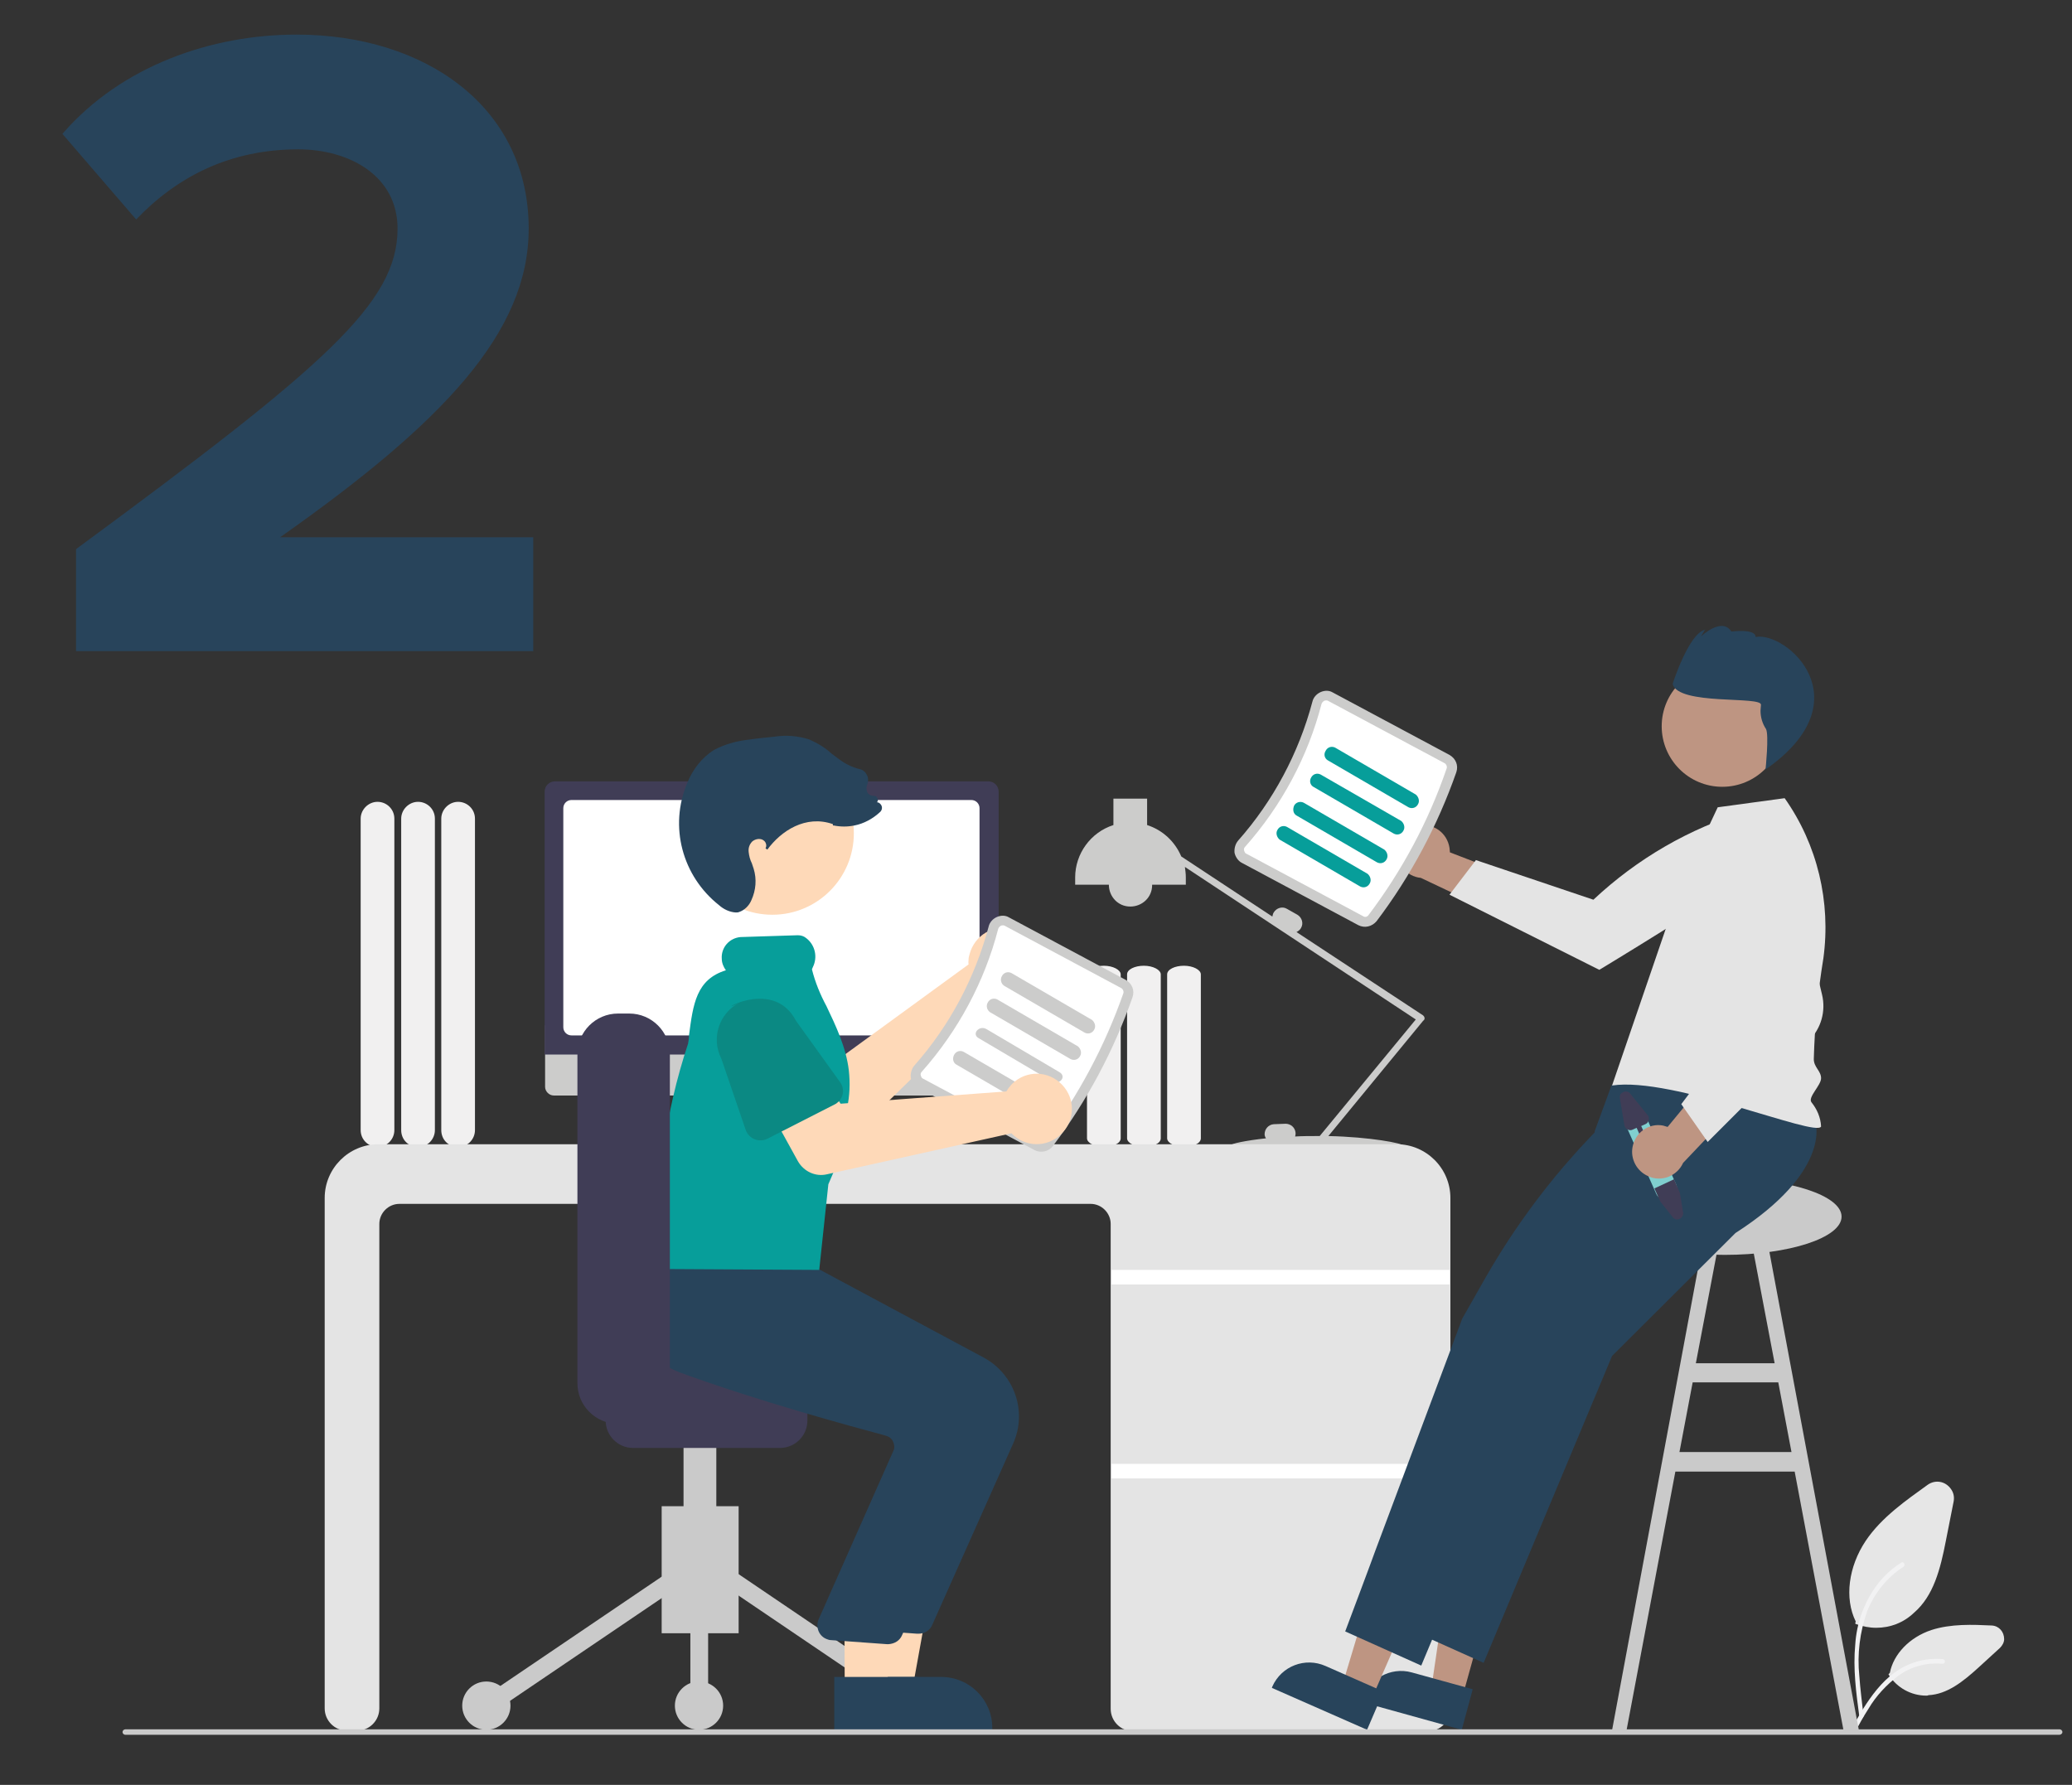 <?xml version="1.0" encoding="UTF-8"?> <svg xmlns="http://www.w3.org/2000/svg" xmlns:xlink="http://www.w3.org/1999/xlink" version="1.1" id="Layer_1" x="0px" y="0px" viewBox="0 0 455 392" style="enable-background:new 0 0 455 392;" xml:space="preserve"><rect x="0" y="0" width="455" height="392" fill="#333333" stroke="none"/> <style type="text/css"> .st0{fill:#F1F0F0;} .st1{fill:#E6E6E6;} .st2{fill:#F2F2F3;} .st3{fill:#CACACA;} .st4{fill:#CCCCCB;} .st5{fill:#E4E4E4;} .st6{fill:#FFFFFF;} .st7{fill:#403D56;} .st8{fill:#BE9582;} .st9{fill:#28445B;} .st10{fill:#079E9A;} .st11{fill:#80CFCF;} .st12{fill:#FED9B8;} .st13{fill:#0B8983;} </style> <g id="Group_12"> <path id="Path_65" class="st0" d="M96.9,248.2v-68.4c0-2,1.7-3.7,3.7-3.7c2,0,3.7,1.6,3.7,3.7v68.4c0,2-1.6,3.7-3.7,3.7 C98.5,251.9,96.9,250.3,96.9,248.2L96.9,248.2z"></path> <path id="Path_66" class="st0" d="M88.1,248.2v-68.4c0-2,1.7-3.7,3.7-3.7c2,0,3.7,1.6,3.7,3.7v68.4c0,2-1.6,3.7-3.7,3.7 C89.7,251.9,88.1,250.3,88.1,248.2L88.1,248.2z"></path> <path id="Path_67" class="st0" d="M79.2,248.2v-68.4c0-2,1.7-3.7,3.7-3.7c2,0,3.7,1.6,3.7,3.7v68.4c0,2-1.6,3.7-3.7,3.7 C80.9,251.9,79.2,250.3,79.2,248.2L79.2,248.2z"></path> <path id="Path_68" class="st1" d="M412,357.5c-1.5,0-3-0.3-4.4-0.8l-0.2-0.1l0.1-0.5c-2.5-5.1-1.6-12,2.2-17.7 c3.5-5.2,8.9-8.9,13.6-12.3c1.7-1.2,3.9-0.8,5.1,0.9c0.6,0.8,0.8,1.8,0.6,2.8l-1.7,8.6c-1.2,6.2-2.7,12.1-7,15.8 C418,356.4,415.1,357.5,412,357.5z"></path> <path id="Path_69" class="st1" d="M423,372.4c-3.3,0-6.4-1.7-8.2-4.5l-0.1-0.2l0.3-0.3c0.8-4.1,4.3-7.8,9.1-9.4 c4.3-1.4,9.1-1.2,13.3-1l0,0c1.6,0.1,2.7,1.4,2.7,3c0,0.7-0.4,1.4-0.9,1.9l-4.7,4.3c-3.4,3.1-6.9,5.9-11,6.1 C423.3,372.4,423.2,372.4,423,372.4z"></path> <path id="Path_70" class="st2" d="M408.3,377c-0.7-5.2-1.4-10.5-0.9-15.8c0.3-4.7,1.9-9.2,4.7-13c1.5-2,3.3-3.7,5.4-5 c0.5-0.4,1,0.5,0.5,0.9c-3.6,2.3-6.4,5.8-8,9.8c-1.6,4.6-2.2,9.4-1.7,14.2c0.2,2.9,0.6,5.8,0.9,8.6c0.1,0.3-0.1,0.5-0.3,0.6 C408.7,377.4,408.4,377.3,408.3,377L408.3,377z"></path> <path id="Path_71" class="st2" d="M406.4,380c3.4-6.1,7.3-12.9,14.3-15c1.9-0.6,4-0.8,6-0.6c0.6,0.1,0.5,1.1-0.2,1 c-3.4-0.3-6.8,0.6-9.6,2.6c-2.6,2-4.9,4.4-6.6,7.3c-1.1,1.7-2.1,3.5-3,5.2C406.9,381,406,380.6,406.4,380z"></path> <path id="Path_72" class="st3" d="M404.8,379.9l3.4,0.1l-20.5-109.6l-3.4,0.6l5.4,28.4h-17.3l5.4-28.4l-3.4-0.6L354,380l3.2-0.1 l10.7-56.7h26.2L404.8,379.9z M368.8,318.9l2.9-15.3h18.8l2.9,15.3H368.8z"></path> <path id="Path_73" class="st0" d="M256.3,250v-36c0-1.1,1.7-1.9,3.7-1.9s3.7,0.9,3.7,1.9v36c0,1.1-1.7,1.9-3.7,1.9 S256.3,251,256.3,250z"></path> <path id="Path_74" class="st0" d="M247.5,250v-36c0-1.1,1.7-1.9,3.7-1.9s3.7,0.9,3.7,1.9v36c0,1.1-1.7,1.9-3.7,1.9 S247.5,251,247.5,250z"></path> <path id="Path_75" class="st0" d="M238.7,250v-36c0-1.1,1.7-1.9,3.7-1.9s3.7,0.9,3.7,1.9v36c0,1.1-1.7,1.9-3.7,1.9 S238.7,251,238.7,250z"></path> <path id="Path_76" class="st4" d="M312.8,223.5c0-0.2-0.2-0.4-0.3-0.5l-27.8-18.3c0.4-0.2,0.8-0.5,1-0.9l0,0c0.6-1,0.2-2.3-0.8-2.9 l-2.3-1.3c-1-0.6-2.3-0.2-2.9,0.8c-0.2,0.3-0.2,0.6-0.3,0.9l-20-13.2c-1.4-3.3-4.1-5.8-7.5-6.9v-5.8h-7.4v5.8 c-5,1.6-8.4,6.3-8.4,11.5v1.6h7.4c0,2.6,2,4.8,4.7,4.8c2.6,0,4.8-2,4.8-4.7c0,0,0,0,0,0c0,0,0-0.1,0-0.1h7.4v-1.6 c0-0.8-0.1-1.5-0.2-2.3l50.7,33.5l-21.1,25.6h-0.5c-1.7,0-3.3,0-4.9,0.1c0.1-0.3,0.1-0.5,0.1-0.8c-0.1-1.2-1.1-2-2.2-2l-2.6,0.1 c-1.2,0.1-2,1.1-2,2.2c0,0.3,0.1,0.6,0.3,0.9c-4.6,0.5-7.7,1.2-7.7,1.5c0,0.6,8.1,0,18.2,0c0.1,0.4,0.6,0.6,1,0.5 c0.1,0,0.3-0.1,0.3-0.2l0.2-0.2c10.1,0,18.1,0.6,18.1,0c0-0.5-7.2-1.9-16.4-2.1l20.8-25.3C312.8,224,312.9,223.7,312.8,223.5 L312.8,223.5z"></path> <path id="Path_77" class="st5" d="M313.6,380.2h-64.8c-2.7,0-4.9-2.2-4.9-4.9V268.8c0-2.4-2-4.4-4.4-4.4H87.7c-2.4,0-4.4,2-4.4,4.4 v106.4c0,2.7-2.2,4.9-4.9,4.9h-2.2c-2.7,0-4.9-2.2-4.9-4.9V263.1c0-6.5,5.3-11.8,11.8-11.8h223.6c6.5,0,11.8,5.3,11.8,11.8v112.1 C318.5,378,316.3,380.2,313.6,380.2z"></path> <rect id="Rectangle_4" x="244.1" y="278.9" class="st6" width="74.2" height="3.2"></rect> <rect id="Rectangle_5" x="244.1" y="321.5" class="st6" width="74.2" height="3.2"></rect> <path id="Path_78" class="st1" d="M182.7,250.7l-2.1-0.9l-1.5-10.7h-19.5l-1.6,10.6l-1.9,1c-0.2,0.1-0.3,0.4-0.2,0.6 c0.1,0.2,0.2,0.2,0.4,0.3h26.2c0.3,0,0.5-0.2,0.5-0.5C182.9,251,182.8,250.8,182.7,250.7L182.7,250.7z"></path> <path id="Path_79" class="st4" d="M217.3,240.6h-95.7c-1,0-1.9-0.9-1.9-1.9v-13.5h99.5v13.5C219.2,239.7,218.3,240.6,217.3,240.6z"></path> <path id="Path_80" class="st7" d="M219.3,231.6h-99.7v-57.7c0-1.3,1-2.3,2.3-2.3H217c1.3,0,2.3,1,2.3,2.3L219.3,231.6z"></path> <path id="Path_81" class="st6" d="M213.3,227.4h-87.8c-1,0-1.8-0.8-1.8-1.8v-48.1c0-1,0.8-1.8,1.8-1.8h87.8c1,0,1.8,0.8,1.8,1.8 v48.1C215.1,226.6,214.3,227.4,213.3,227.4z"></path> <path id="Path_82" class="st8" d="M311.7,181.3c3.2-0.5,6.1,1.7,6.6,4.9c0,0.3,0.1,0.7,0.1,1l19.2,7.4l-8.7,6.2l-16.9-8 c-3.2-0.3-5.5-3.2-5.2-6.4C306.9,183.8,309,181.6,311.7,181.3L311.7,181.3z"></path> <path id="Path_83" class="st5" d="M384.7,177.6l3.3,5.9c-0.8,3.8-2.8,7.1-5.8,9.6c-5,4.2-31,19.9-31,19.9l-32.9-16.5l5.8-7.6 l25.8,8.7l0,0c9.6-9,21.1-15.7,33.8-19.5L384.7,177.6z"></path> <ellipse id="Ellipse_22" class="st3" cx="378.7" cy="267.2" rx="25.7" ry="8.4"></ellipse> <path id="Path_84" class="st8" d="M321.1,372.8l-6.8-1.9l4-27.2l10.1,2.8L321.1,372.8z"></path> <path id="Path_85" class="st9" d="M321,379.9l-22-6.1l0.1-0.3c1.3-4.7,6.2-7.5,10.9-6.2l0,0l13.4,3.7L321,379.9z"></path> <path id="Path_86" class="st8" d="M301.3,372.9l-6.5-2.9l7.9-26.3l9.5,4.2L301.3,372.9z"></path> <path id="Path_87" class="st9" d="M300.2,379.9l-20.9-9.2l0.1-0.3c2-4.5,7.2-6.5,11.7-4.5l0,0l12.7,5.6L300.2,379.9z"></path> <path id="Path_88" class="st9" d="M398.7,246.7c0,0,3.4,10.6-17.6,24.1l-27.1,27l-28.2,67.4l-16.7-7.5l3.3-8.8l2.2-5.9l1.1-3 l1.2-3.2l17.9-47.8l15-26.3l0.4-14.3l3.7-10.1l26.8-9.5L398.7,246.7z"></path> <path id="Path_89" class="st9" d="M385,247.3c0,0,3.4,10.6-17.6,24.1l-27.1,27l-28.2,67.4l-16.7-7.5l3.3-8.8l2.2-5.9l1.1-3l1.2-3.2 l17.9-47.8l5-8.8c6.6-11.6,14.7-22.4,24-32l4.9-5.1l0.5-7.9l11.5-6.4L385,247.3z"></path> <path id="Path_90" class="st5" d="M368.8,195.2l8.4-17.9l14.7-2c7.2,10.2,10.2,22.8,8.5,35.2c-1.2,7.3-1.9,14.7-2.1,22.1 c0,1.8,1.6,2.6,1.6,4.2c0,1.6-3,4.2-2.1,5.3c1.2,1.5,2,3.3,2.1,5.3c-1,2.5-32.6-11-45.9-9L368.8,195.2z"></path> <circle id="Ellipse_23" class="st8" cx="378.2" cy="159.5" r="13.3"></circle> <path id="Path_91" class="st9" d="M386.7,154.8c0,0.4-0.1,0.8-0.1,1.3c0,1.4,0.4,2.8,1.2,4c0.7,1.3-0.1,8.9-0.1,8.9 c21.8-15.2,4.6-30.4-2.2-29.1c0.1-1.9-5.3-1.2-5.3-1.2c-2.1-3.3-6.7,1.1-6.7,1.1l0.9-1.5c-3.6,0.9-7.1,11.9-7.1,11.9 C368.5,155,386.9,152.8,386.7,154.8z"></path> <path id="Path_92" class="st4" d="M302.3,202.3c7.5-9.9,13.4-21,17.5-32.7c0.5-1.5-0.1-3-1.5-3.8l-25.6-13.7 c-0.8-0.5-1.8-0.5-2.7-0.1c-0.9,0.4-1.6,1.2-1.8,2.1c-3,11.3-8.6,21.8-16.3,30.5c-0.6,0.7-0.9,1.7-0.8,2.7c0.2,0.9,0.8,1.8,1.6,2.2 l25.6,13.7C299.7,203.9,301.3,203.5,302.3,202.3z"></path> <path id="Path_93" class="st6" d="M300.5,201c-0.3,0.4-0.8,0.5-1.2,0.2l-25.6-13.7c-0.3-0.1-0.4-0.4-0.5-0.7 c-0.1-0.3,0-0.6,0.2-0.8c8-9,13.8-19.8,16.8-31.4c0.1-0.3,0.3-0.5,0.6-0.7c0.3-0.1,0.6-0.1,0.8,0l25.6,13.7 c0.4,0.2,0.6,0.7,0.5,1.1C313.7,180.4,307.9,191.2,300.5,201z"></path> <path id="Path_94" class="st10" d="M291.6,167l17.7,10.3c0.8,0.4,1.7,0.1,2.1-0.7c0.4-0.7,0.1-1.6-0.5-2.1l-17.7-10.3 c-0.8-0.4-1.7-0.1-2.1,0.7C290.6,165.7,290.9,166.6,291.6,167L291.6,167z"></path> <path id="Path_95" class="st10" d="M288.4,172.8l17.7,10.3c0.8,0.4,1.7,0.1,2.1-0.7c0.4-0.7,0.1-1.6-0.5-2.1L290,170.1 c-0.8-0.4-1.7-0.1-2.1,0.7C287.5,171.5,287.7,172.4,288.4,172.8L288.4,172.8z"></path> <path id="Path_96" class="st10" d="M284.7,179.1l17.7,10.3c0.8,0.4,1.7,0.1,2.1-0.7c0.4-0.7,0.1-1.6-0.5-2.1l-17.7-10.3 c-0.8-0.4-1.7-0.1-2.1,0.6C283.8,177.8,284,178.7,284.7,179.1L284.7,179.1z"></path> <path id="Path_97" class="st10" d="M281,184.4l17.7,10.3c0.8,0.4,1.7,0.1,2.1-0.7c0.4-0.7,0.1-1.6-0.5-2.1l-17.7-10.3 c-0.8-0.4-1.7-0.1-2.1,0.7C280.1,183,280.4,183.9,281,184.4L281,184.4z"></path> <path id="Path_98" class="st11" d="M361.5,245.3l6.6,14.9c0.5,1.2,0,2.6-1.2,3.1c-0.4,0.2-0.9,0.3-1.4,0.2c-0.2,0-0.3-0.1-0.5-0.1 c-0.6-0.2-1.1-0.7-1.3-1.2l-6.6-14.9c-0.5-1.2,0-2.6,1.2-3.1C359.6,243.6,361,244.1,361.5,245.3L361.5,245.3z"></path> <path id="Path_99" class="st7" d="M367.6,259l1.3,3l0.7,4.3c0.1,0.7-0.4,1.4-1.1,1.5c-0.5,0.1-0.9-0.1-1.2-0.5l-2.7-3.4l-1.3-2.9 L367.6,259z"></path> <path id="Path_100" class="st7" d="M355.7,241.1l1,6c0.1,0.7,0.8,1.2,1.5,1.1c0.1,0,0.2-0.1,0.3-0.1l0.9-0.4l1.8,4.1 c0.1,0.3,0.4,0.4,0.7,0.3c0.3-0.1,0.4-0.4,0.3-0.7c0,0,0,0,0,0l-1.8-4.1l0.9-0.4c0.7-0.3,0.9-1,0.7-1.7c0-0.1-0.1-0.2-0.2-0.3 l-3.8-4.7c-0.4-0.6-1.3-0.6-1.8-0.2C355.8,240.2,355.7,240.6,355.7,241.1L355.7,241.1z"></path> <path id="Path_101" class="st8" d="M358.5,251.9c0.6-3.2,3.6-5.3,6.7-4.7c0.3,0.1,0.7,0.2,1,0.3l13.1-15.9l3.2,10.2l-12.9,13.6 c-1.3,2.9-4.8,4.3-7.7,2.9C359.4,257.2,358,254.5,358.5,251.9L358.5,251.9z"></path> <path id="Path_102" class="st5" d="M375,250.8l-5.8-8.3l16.4-21.8l-8.4-18.1l0.6-21.5l7-1.3l0.1,0c3.4,1.9,6,5,7.4,8.6 c1.7,4.3,5.6,20.7,7.8,30c0.9,3.7-0.2,7.5-2.9,10.2L375,250.8z"></path> <path id="Path_103" class="st12" d="M212.7,210.6c0,0.4-0.1,0.8,0,1.2l-29.5,21.5l-8.1-3.6l-7,11.5l13.7,7.7c2.3,1.3,5.1,0.9,7-0.9 l29.7-29c4.1,1.1,8.3-1.4,9.4-5.6c1.1-4.1-1.4-8.3-5.6-9.4c-4.1-1.1-8.3,1.4-9.4,5.6C212.8,210,212.7,210.3,212.7,210.6 L212.7,210.6z"></path> <path id="Path_104" class="st11" d="M182.2,234.1l-8.6,14.3c-0.9,1.6-3,2.1-4.5,1.1c-0.1-0.1-0.3-0.2-0.4-0.3l-12.9-10.6 c-4.3-2.6-5.7-8.3-3.1-12.6c2.6-4.3,8.3-5.7,12.6-3.1l15.3,6.4c1.7,0.7,2.5,2.6,1.8,4.3C182.3,233.8,182.3,233.9,182.2,234.1 L182.2,234.1z"></path> <rect id="Rectangle_6" x="145.3" y="330.8" class="st3" width="16.9" height="27.9"></rect> <rect id="Rectangle_7" x="178.6" y="336.4" transform="matrix(0.561 -0.828 0.828 0.561 -219.463 307.61)" class="st3" width="3.9" height="48.9"></rect> <rect id="Rectangle_8" x="102.6" y="358.9" transform="matrix(0.828 -0.561 0.561 0.828 -180.715 133.576)" class="st3" width="48.9" height="3.9"></rect> <circle id="Ellipse_24" class="st3" cx="200.7" cy="374.6" r="5.3"></circle> <circle id="Ellipse_25" class="st3" cx="153.5" cy="374.6" r="5.3"></circle> <circle id="Ellipse_26" class="st3" cx="106.8" cy="374.6" r="5.3"></circle> <rect id="Rectangle_9" x="151.6" y="347.1" class="st3" width="3.9" height="27.5"></rect> <rect id="Rectangle_10" x="150.1" y="306.2" class="st3" width="7.2" height="37.1"></rect> <path id="Path_105" class="st7" d="M133,312v-8.7c0-3.3,2.7-6,6-6h32.3c3.3,0,6,2.7,6,6v8.7c0,3.3-2.7,6-6,6h-32.3 C135.7,318,133,315.3,133,312z"></path> <path id="Path_106" class="st12" d="M191.4,371.3h8.9l4.2-23.2h-13.2L191.4,371.3z"></path> <path id="Path_107" class="st9" d="M189.1,379.9h28.8v-0.4c0-6.2-5-11.2-11.2-11.2h-17.6V379.9z"></path> <path id="Path_108" class="st9" d="M204.7,356.9l17.8-39.9c3.1-7,0.3-15.1-6.4-18.8l-38.6-20.7l-17.6-1.5l-16.3-1.5l-0.1,0.2 c-0.1,0.3-3.6,6.3-1.3,12.9c1.8,5,6.5,8.9,13.9,11.7c17.3,6.3,37.2,11.7,45,13.8c0.7,0.2,1.3,0.6,1.6,1.3c0.3,0.6,0.4,1.4,0.1,2 l-16.5,37.1c-0.6,1.7,0.2,3.6,1.9,4.2c0.3,0.1,0.5,0.2,0.8,0.2l12.4,0.9c0.1,0,0.2,0,0.3,0C203,358.8,204.2,358.1,204.7,356.9z"></path> <path id="Path_109" class="st12" d="M185.5,371.3h8.9l4.2-23.2h-13.2L185.5,371.3z"></path> <path id="Path_110" class="st9" d="M183.2,379.9H212v-0.4c0-6.2-5-11.2-11.2-11.2h-17.6V379.9z"></path> <path id="Path_111" class="st9" d="M198.1,359.1l17.8-39.9c3.1-7,0.3-15.1-6.4-18.8l-38.6-20.7l-17.6-1.5l-12.7-1.1v-0.2 c-0.1,0.3-3.6,6.3-1.3,12.9c1.8,5,2.8,8.9,10.2,11.7c17.3,6.3,37.2,11.7,45,13.8c0.7,0.2,1.3,0.6,1.6,1.3c0.3,0.6,0.4,1.4,0.1,2 l-16.5,37.2c-0.6,1.7,0.2,3.6,1.9,4.2c0.3,0.1,0.5,0.2,0.8,0.2l12.4,0.9c0.1,0,0.2,0,0.3,0C196.5,361,197.6,360.3,198.1,359.1z"></path> <circle id="Ellipse_27" class="st12" cx="169.6" cy="183" r="17.9"></circle> <path id="Path_112" class="st4" d="M231.2,251.7c7.5-9.9,13.4-21,17.5-32.7c0.5-1.5-0.1-3-1.5-3.8l-25.6-13.7 c-0.8-0.5-1.8-0.5-2.7-0.1c-0.9,0.4-1.6,1.2-1.8,2.1c-3,11.3-8.6,21.8-16.3,30.5c-0.6,0.7-0.9,1.7-0.8,2.7c0.2,0.9,0.8,1.8,1.6,2.2 l25.6,13.7C228.6,253.3,230.3,252.9,231.2,251.7z"></path> <path id="Path_113" class="st6" d="M229.5,250.4c-0.3,0.4-0.8,0.5-1.2,0.2l-25.6-13.7c-0.3-0.1-0.4-0.4-0.5-0.7 c-0.1-0.3,0-0.6,0.2-0.8c8-9,13.8-19.8,16.8-31.4c0.1-0.3,0.3-0.5,0.6-0.7c0.3-0.1,0.6-0.1,0.8,0l25.6,13.7 c0.4,0.2,0.6,0.7,0.5,1.1C242.6,229.8,236.8,240.6,229.5,250.4z"></path> <path id="Path_114" class="st4" d="M220.5,216.5l17.7,10.3c0.8,0.4,1.7,0.1,2.1-0.7c0.4-0.7,0.1-1.6-0.5-2.1l-17.7-10.3 c-0.8-0.4-1.7-0.1-2.1,0.7C219.6,215.1,219.8,216,220.5,216.5L220.5,216.5z"></path> <path id="Path_115" class="st4" d="M217.4,222.3l17.7,10.3c0.8,0.4,1.7,0.1,2.1-0.7c0.4-0.7,0.1-1.6-0.5-2.1L219,219.5 c-0.8-0.4-1.7-0.1-2.1,0.7C216.5,220.9,216.7,221.8,217.4,222.3L217.4,222.3z"></path> <path id="Path_116" class="st4" d="M214.9,228l16.1,9.5c1.6,0.9,3.3-1,1.7-2l-16.1-9.5C215,225.1,213.3,227.1,214.9,228z"></path> <path id="Path_117" class="st4" d="M210,233.8l17.7,10.3c0.8,0.4,1.7,0.1,2.1-0.7c0.4-0.7,0.1-1.6-0.5-2.1l-17.7-10.3 c-0.8-0.4-1.7-0.1-2.1,0.7C209.1,232.5,209.3,233.4,210,233.8L210,233.8z"></path> <path id="Path_118" class="st10" d="M179.9,278.9l-35.4-0.2l0-0.3c-0.7-17.8,1.5-33.8,6.6-49.2c0.1-0.6,0.2-1.2,0.2-1.8 c0.9-6.9,1.6-12.3,8.1-14.3c-0.5-0.7-0.9-1.6-0.9-2.5c-0.1-1.2,0.3-2.4,1.1-3.3c0.8-0.9,1.9-1.4,3-1.5l12.6-0.4 c0.7,0,1.3,0.2,1.8,0.6c2,1.5,2.6,4.2,1.5,6.4c-0.1,0.3-0.2,0.4-0.2,0.5c0.7,2.8,1.8,5.5,3.2,8.1c2,4.2,4.3,9,4.9,14.1 c0.3,2.8,0.2,5.6-0.4,8.3c-0.3,1.5-0.3,3-0.2,4.4c0.1,2.2,0.2,4.3-1,6.3c-0.3,0.5-0.7,1.1-1.1,1.8l-1.8,4.2L179.9,278.9z"></path> <path id="Path_119" class="st7" d="M126.8,303.8v-72.3c0-4.9,4-8.9,8.9-8.9h2.5c4.9,0,8.9,4,8.9,8.9v72.3c0,4.9-4,8.9-8.9,8.9h-2.5 C130.8,312.7,126.8,308.7,126.8,303.8z"></path> <path id="Path_120" class="st12" d="M221.7,238.7c-0.3,0.3-0.5,0.7-0.7,1l-36.4,2.7l-5-7.3l-12,6.1l7.6,13.8 c1.3,2.3,3.9,3.5,6.4,2.9l40.5-9c3,3.1,7.8,3.2,10.9,0.2c3.1-3,3.2-7.8,0.2-10.9c-3-3.1-7.8-3.2-10.9-0.2 C222.1,238.2,221.9,238.4,221.7,238.7L221.7,238.7z"></path> <path id="Path_121" class="st13" d="M183.4,242.5l-14.9,7.6c-1.6,0.8-3.6,0.2-4.5-1.4c-0.1-0.1-0.1-0.3-0.2-0.4l-5.4-15.8 c-2.3-4.5-0.5-10,4-12.3c-6.6,3.4,7.1-6.2,12.4,4l9.7,13.5c1.1,1.5,0.7,3.6-0.8,4.6C183.7,242.4,183.5,242.4,183.4,242.5 L183.4,242.5z"></path> <path id="Path_122" class="st9" d="M161.5,200.4c-1.3-0.1-2.6-0.7-3.6-1.6c-8.1-6.4-11-17.3-7-26.8c1.2-3,3.2-5.6,5.9-7.3 c2.3-1.2,4.7-1.9,7.2-2.2c2-0.3,4-0.5,6-0.7c2.6-0.4,5.2-0.2,7.7,0.6c1.8,0.8,3.5,1.8,4.9,3.1c0.5,0.4,1.1,0.8,1.6,1.2 c1.3,1,2.9,1.8,4.5,2.2c0.7,0.1,1.3,0.6,1.6,1.2c0.4,0.6,0.4,1.4,0.2,2.1c-0.3,0.6-0.3,1.3,0,1.9c0.3,0.5,0.9,0.7,1.4,0.7 c0.3,0,0.6,0.1,0.7,0.4c0.2,0.2,0.2,0.6,0.1,0.8l-0.1,0.2c0.4,0,0.7,0.3,0.9,0.6c0.3,0.5,0.2,1.1-0.2,1.5c-1.6,1.5-3.6,2.6-5.7,3 c-1.5,0.3-3,0.3-4.5,0l-0.2,0l0-0.3c-6-2.1-11.4,1.5-14.4,5.6l-0.4-0.3c0.2-0.3,0.2-0.7,0.1-1c-0.1-0.4-0.4-0.7-0.8-0.9 c-0.7-0.3-1.6-0.1-2.2,0.4c-0.6,0.6-0.9,1.4-0.8,2.3c0.1,0.9,0.3,1.7,0.7,2.5c0.1,0.4,0.3,0.8,0.4,1.2c0.7,2.3,0.5,4.7-0.5,6.9 c-0.5,1.2-1.5,2.2-2.7,2.6C162.1,200.4,161.8,200.4,161.5,200.4L161.5,200.4z"></path> <path id="Path_123" class="st3" d="M452.2,381H27.5c-0.3,0-0.6-0.3-0.6-0.6s0.3-0.6,0.6-0.6c0,0,0,0,0,0h424.8 c0.3,0,0.6,0.3,0.6,0.6C452.9,380.7,452.6,381,452.2,381L452.2,381z"></path> </g> <g id="_3"> <g> <path class="st9" d="M16.7,120.6c54.6-40.2,70.6-54,70.6-70.4c0-11.6-10.6-17.4-21.8-17.4c-15,0-26.6,6-35.6,15.4L13.7,29.4 c13-15,32.8-21.8,51.4-21.8c28.4,0,51,16,51,42.6c0,22.8-18.8,42.6-54.6,67.8h55.6v25H16.7V120.6z"></path> </g> </g> </svg> 